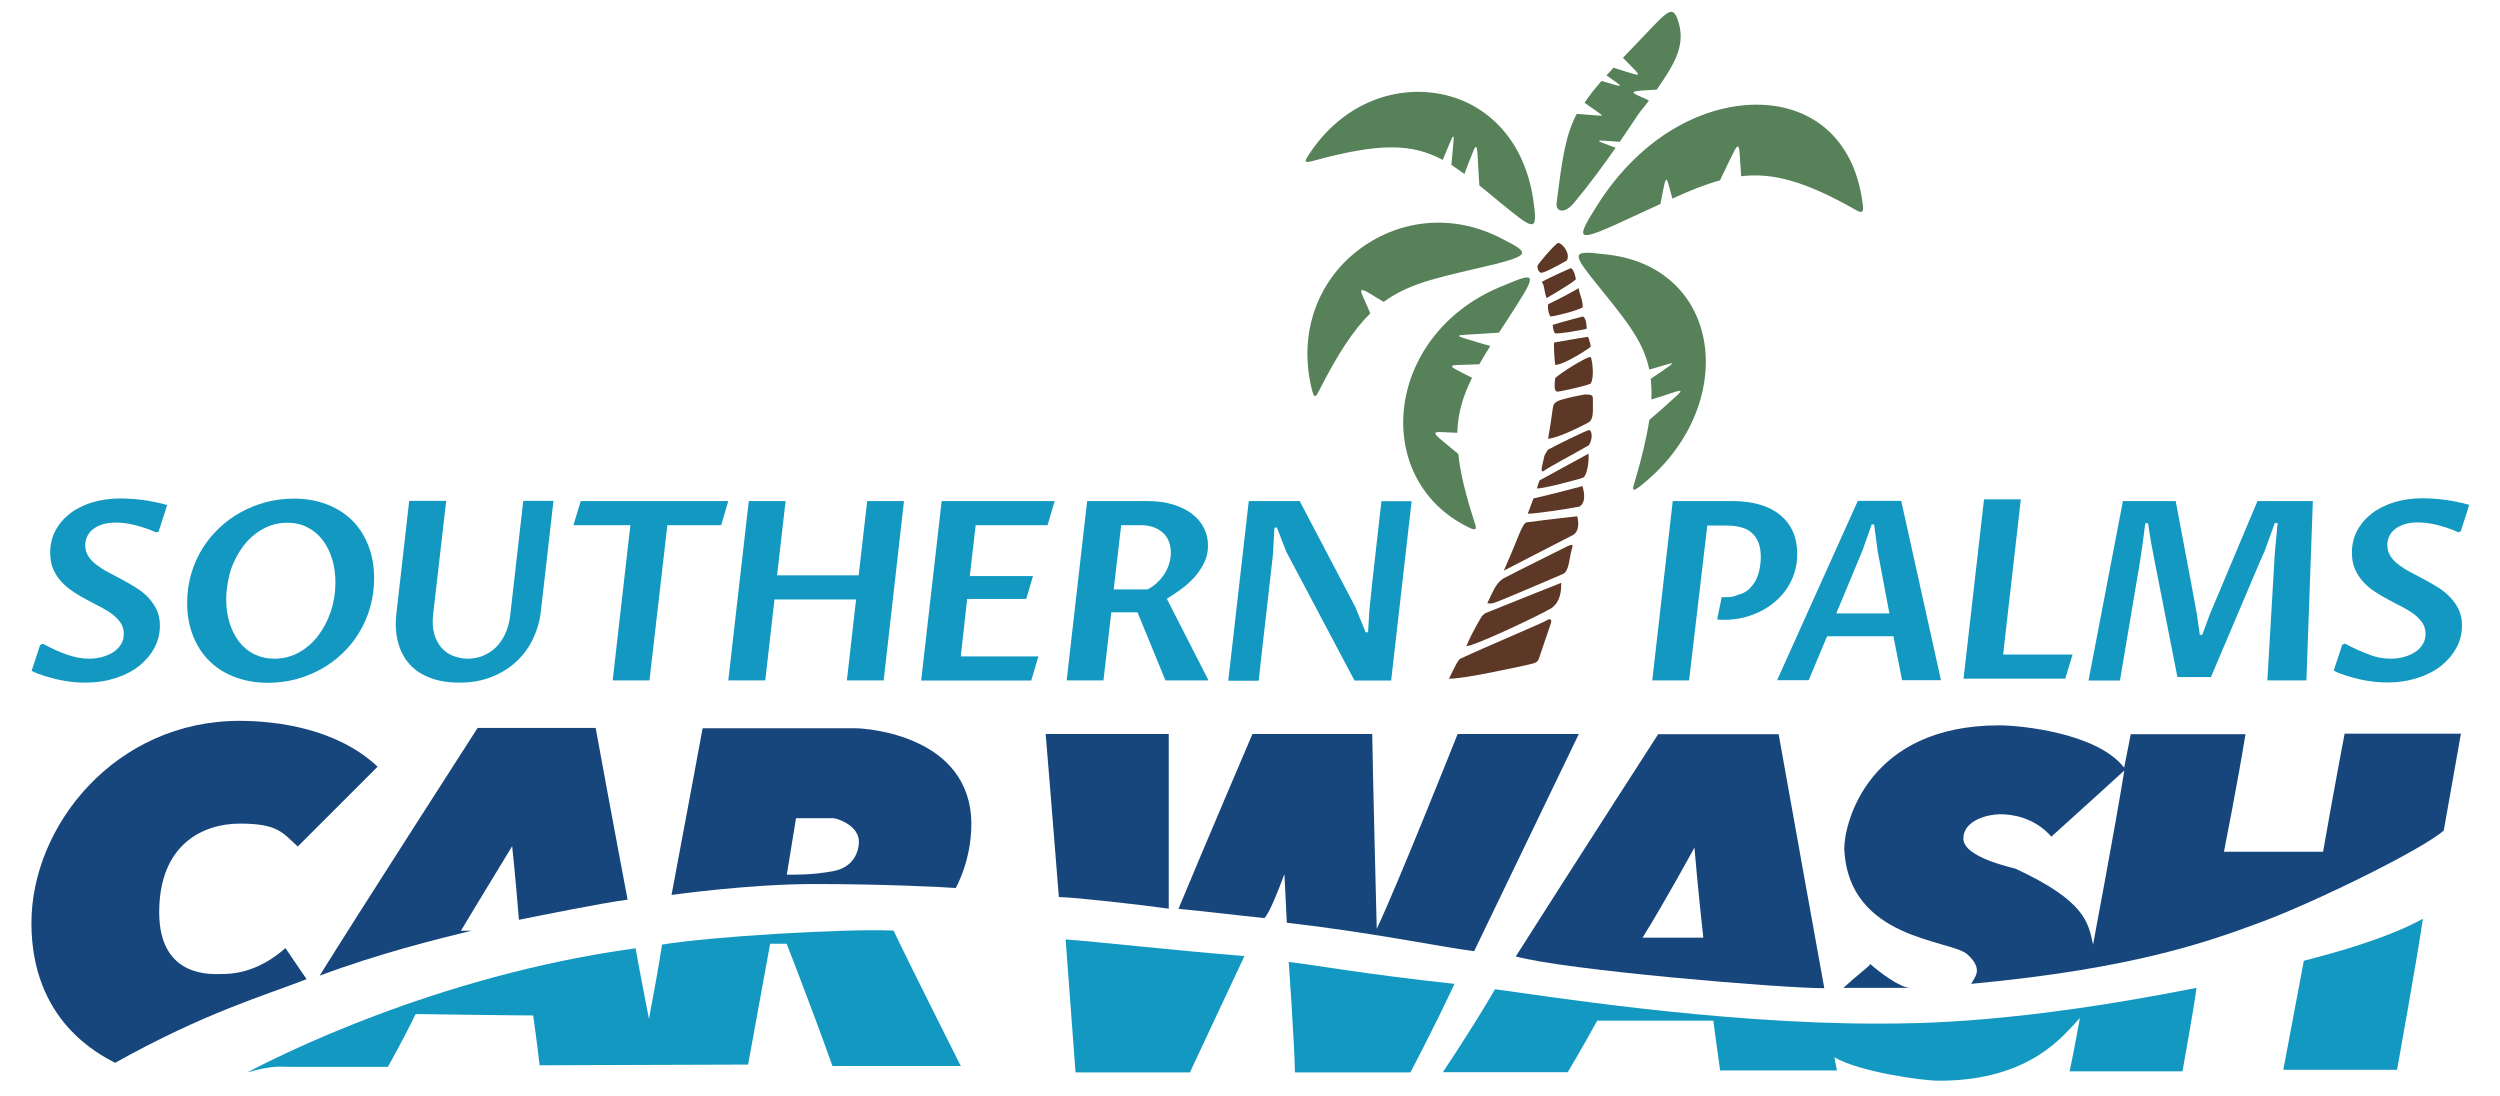<?xml version="1.0" encoding="utf-8"?>
<!-- Generator: Adobe Illustrator 22.1.0, SVG Export Plug-In . SVG Version: 6.00 Build 0)  -->
<svg version="1.1" id="Layer_1" xmlns="http://www.w3.org/2000/svg" xmlns:xlink="http://www.w3.org/1999/xlink" x="0px" y="0px"
	 viewBox="0 0 1440 631.5" style="enable-background:new 0 0 1440 631.5;" xml:space="preserve">
<style type="text/css">
	.st0{fill:#1399C1;}
	.st1{fill:#17467C;}
	.st2{fill-rule:evenodd;clip-rule:evenodd;fill:#578159;}
	.st3{fill:#5D3826;}
</style>
<path class="st0" d="M142.4,617.7c15.9-8.3,107.7-55.6,223.7-71.5c1.8,10.4,7.7,40.7,7.7,40.7c6.6-35.1,7.5-42.8,7.5-42.8
	c27.2-4.6,105.2-9.3,133.4-8.1c6.2,13.4,38.7,78,38.7,78c-10.1,0-73.9,0-73.9,0c-13.4-37.4-26.4-70.4-26.4-70.4c-4.7,0-9.5,0-9.5,0
	l-12.7,69.6c-8.1,0-120.1,0.4-120.1,0.4c-1.5-13.4-3.7-28.7-3.7-28.7c-11.6,0-67.7-0.8-67.7-0.8c-7.7,15.9-16,30.4-16,30.4
	c-8.6,0-51.4,0-56.5,0S157.3,613.5,142.4,617.7z"/>
<path class="st0" d="M613.8,541.1c19.9,1.5,60.1,6.1,103,9.6c-10.9,23.1-31.4,67-31.4,67c-6.3,0-65.9,0-65.9,0
	C617.8,595.6,613.8,541.1,613.8,541.1z"/>
<path class="st0" d="M742.3,554.1c13.9,1.5,41.9,6.8,95.5,12.6c-12.3,26.3-25.4,51-25.4,51c-6.1,0-66.5,0-66.5,0
	C745.4,597.3,742.3,554.1,742.3,554.1z"/>
<path class="st0" d="M861.1,569.8c26.7,3.5,127.6,19.8,219.8,19.8c24.1,0,80.5,0,184.3-20.6c-1.4,11.1-8.1,48.1-8.1,48.1
	c-7.2,0-65,0-65,0c2.7-12.5,5.9-30.7,5.9-30.7c-9,9.4-28.1,36.1-81.1,36.1c-9.9,0-45.9-5.1-60.3-13.5c1.5,7.6,1.5,7.6,1.5,7.6
	c-9.4,0-50.3,0-67.3,0c-3.1-21.5-3.9-28.7-3.9-28.7c-10.1,0-66.9,0-66.9,0c-10.4,18.8-17,29.7-17,29.7c-18.2,0-71.9,0-71.9,0
	C851.9,586.2,861.1,569.8,861.1,569.8z"/>
<path class="st0" d="M1327,553.4c20.5-5.3,48.3-13.1,68.6-24.2c-3.9,26.2-14.9,87-14.9,87c-12.2,0-65.5,0-65.5,0
	C1322.7,576.4,1327,553.4,1327,553.4z"/>
<path class="st1" d="M217.5,441.6c-17.9,17.9-46,46-46,46c-8.9-8.2-11.7-13.2-33.3-13.2s-46.5,12.2-46.5,51.1s31.8,35.5,36.5,35.5
	c4.7,0,19.8-0.3,36.2-14.9c7.2,10.5,12.2,17.9,12.2,17.9c-24.1,9.4-58.9,19.4-110.3,48.2c-9.4-5-48.2-24.3-48.2-80.5
	s48.4-116.5,120-116.5C160.1,415.3,194.1,419.7,217.5,441.6z"/>
<path class="st1" d="M275.1,419.3c23.8,0,68,0,68,0c10.4,56.9,18.4,98.9,18.4,98.9c-15.2,2-48.5,8.8-62.6,11.6
	c-2-24.8-3.9-42.4-3.9-42.4c-19.3,31.6-29.5,48.7-29.5,48.7c4.4,0,6,0,6,0c-20.1,4.9-53.6,13.2-87.4,25.9
	C204.8,528.6,275.1,419.3,275.1,419.3z"/>
<path class="st1" d="M602.3,422.8c7.9,0,70.9,0,70.9,0c0,18.5,0,100.6,0,100.6c-13-1.9-54.3-6.6-63.3-6.7
	C607.5,485.4,602.3,422.8,602.3,422.8z"/>
<path class="st1" d="M721.4,422.8c15.8,0,69,0,69,0C790.6,440.1,793,535,793,535c11.6-24.3,46.6-112.2,46.6-112.2
	c15.1,0,69.8,0,69.8,0c-12,25-60.3,125.1-60.3,125.1c-20.6-2.7-58.3-10.7-107.9-16.4c-0.6-14.2-1.4-28-1.4-28
	c-9.1,24.8-11.6,25.3-11.6,25.3c-16.9-1.7-31.2-3.6-49.4-5.3C693.9,487.1,721.4,422.8,721.4,422.8z"/>
<path class="st1" d="M1077.3,555.3c5.4,4.8,16.9,13.5,22.8,13.7c-17.5,0-38.3,0-38.3,0C1069.7,561.7,1076.9,556.5,1077.3,555.3z"/>
<path class="st1" d="M1350.5,422.6c0,0-6.1,31.9-12.4,68c0,0-45.9,0-57.1,0c0,0,7.9-39.8,12.4-67.7c0,0-51,0-66.1,0
	c0,0-1.1,5.9-3.8,19.3c-15.2-19.9-59.3-24.4-71.9-24.4c-75.9,0-89.3,56.5-89.3,71c2.2,52.9,61.8,52.3,71,61
	c9.5,8.6,3.9,13.3,2.1,16.9c94.2-8.8,137.1-24.5,167.1-35.6s92-41.3,105.1-52.7c0,0,3.6-20.6,9.9-55.8
	C1417.5,422.6,1369.5,422.6,1350.5,422.6z M1205.6,544.1c-2.7-12.9-4.7-25.2-44.6-43.7c-2.7-0.9-30.1-6.6-30.1-17.4s14.7-14,21.2-14
	c6.4,0,19.4,1.5,29.5,12.9c15.4-13.8,42-38.1,42-38.1C1218.9,473.4,1205.6,544.1,1205.6,544.1z"/>
<path class="st1" d="M493.1,419.5c-9.6,0-88.4,0-88.4,0s-8.4,45.6-17.9,96c0,0,44.1-6.3,82.4-6.3s74.6,1.7,81.3,2.3
	c0,0,9-15.5,9-36.9C559.3,423.4,498.6,419.5,493.1,419.5z M494.7,485.4c0,3.3-1.8,13.8-14.4,16.3c-12.5,2.5-25,2.1-27.1,2.1
	c3.2-19.6,5.3-32.5,5.3-32.5c8.9,0,19.1,0,21.3,0C482.1,471.2,495.3,475.6,494.7,485.4z"/>
<path class="st1" d="M1024.5,422.9c0,0-46.2,0-69.4,0c0,0-44.9,69.6-82,128c28,7.8,151.9,18.3,177.7,18.3
	C1050.8,569.2,1029.7,452.5,1024.5,422.9z M946.1,540.1c13-20.8,29.9-51.9,29.9-51.9c1.8,22.2,5.1,51.9,5.1,51.9
	C968.7,540.1,946.1,540.1,946.1,540.1z"/>
<g>
	<path class="st0" d="M51.1,379.4c2.7,0,5.3-0.3,7.8-1c2.4-0.7,4.6-1.6,6.4-2.8s3.3-2.7,4.4-4.5c1.1-1.8,1.6-3.7,1.6-6
		c0-2.4-0.6-4.5-1.8-6.3c-1.2-1.8-2.8-3.5-4.8-5c-2-1.5-4.3-2.9-6.8-4.2c-2.6-1.3-5.2-2.7-7.8-4.1c-2.7-1.4-5.3-2.9-7.8-4.6
		s-4.8-3.5-6.8-5.7c-2-2.1-3.6-4.6-4.8-7.3c-1.2-2.7-1.8-5.9-1.8-9.6c0-4.6,1-8.8,3-12.6c2-3.8,4.8-7.1,8.4-9.9S48,291,53,289.4
		c5-1.5,10.5-2.3,16.4-2.3c1.6,0,3.4,0.1,5.5,0.2c2.1,0.1,4.3,0.3,6.7,0.6c2.4,0.3,4.8,0.7,7.3,1.2c2.5,0.5,5,1.1,7.4,1.8l-4.9,15.2
		l-1.4,0.6c-2.2-1-4.4-1.9-6.6-2.6c-2.2-0.7-4.3-1.3-6.3-1.8c-2-0.5-3.9-0.8-5.7-1c-1.8-0.2-3.3-0.3-4.8-0.3c-2.6,0-4.9,0.3-7.1,0.9
		c-2.1,0.6-4,1.5-5.5,2.6c-1.6,1.1-2.7,2.5-3.6,4.1c-0.8,1.6-1.3,3.4-1.3,5.4c0,2.4,0.6,4.5,1.8,6.4c1.2,1.9,2.8,3.5,4.9,5.1
		c2,1.5,4.3,3,6.9,4.3c2.6,1.4,5.2,2.8,7.9,4.2c2.7,1.4,5.3,3,7.9,4.6c2.6,1.6,4.9,3.5,6.9,5.6s3.6,4.5,4.9,7.1
		c1.2,2.7,1.8,5.7,1.8,9.2c0,4.5-1.1,8.8-3.2,12.7c-2.1,4-5.1,7.4-8.8,10.4c-3.8,3-8.3,5.3-13.6,7c-5.3,1.7-11.1,2.6-17.4,2.6
		c-2.4,0-4.9-0.1-7.5-0.4c-2.6-0.3-5.2-0.7-7.9-1.3s-5.3-1.3-7.9-2.1c-2.6-0.8-5.2-1.8-7.6-3l4.9-14.9l1.6-0.7
		c4.8,2.6,9.4,4.7,13.7,6.2S46.9,379.4,51.1,379.4z"/>
	<path class="st0" d="M154.3,393.3c-6.8,0-13-1.1-18.7-3.2c-5.7-2.1-10.6-5.1-14.7-9.1c-4.1-3.9-7.3-8.8-9.6-14.5
		c-2.3-5.7-3.5-12.1-3.5-19.3c0-5.8,0.8-11.4,2.3-16.6c1.5-5.2,3.7-10.1,6.4-14.5c2.7-4.4,6-8.4,9.8-12c3.8-3.6,7.9-6.6,12.5-9.1
		c4.5-2.5,9.4-4.4,14.5-5.8c5.1-1.3,10.4-2,15.9-2c6.7,0,12.8,1,18.5,3.1s10.6,5.1,14.7,9c4.1,3.9,7.3,8.8,9.6,14.5
		c2.3,5.7,3.5,12.2,3.5,19.4c0,5.8-0.8,11.4-2.3,16.6s-3.6,10.1-6.3,14.5c-2.7,4.5-5.9,8.5-9.7,12.1c-3.8,3.6-7.9,6.6-12.4,9.1
		c-4.5,2.5-9.4,4.4-14.5,5.8C165.1,392.6,159.8,393.3,154.3,393.3z M158.1,379.4c5.1,0,9.8-1.2,14.1-3.6c4.3-2.4,8-5.6,11.1-9.7
		s5.5-8.7,7.3-14c1.7-5.3,2.6-10.8,2.6-16.5c0-4.9-0.6-9.4-1.9-13.6s-3.1-7.9-5.5-11s-5.3-5.5-8.8-7.3c-3.5-1.8-7.3-2.6-11.7-2.6
		c-3.4,0-6.7,0.6-9.7,1.7c-3.1,1.1-5.9,2.7-8.5,4.7s-4.9,4.3-7,7.1c-2.1,2.8-3.8,5.8-5.3,9c-1.5,3.2-2.6,6.7-3.3,10.4
		s-1.2,7.4-1.2,11.2c0,4.8,0.6,9.4,1.9,13.5s3.1,7.8,5.5,10.9c2.4,3.1,5.3,5.5,8.7,7.2C149.9,378.5,153.8,379.4,158.1,379.4z"/>
	<path class="st0" d="M257,288.6l-7.5,65.2c-0.5,4.3-0.3,8.1,0.6,11.3c0.9,3.2,2.3,5.9,4.2,8c1.9,2.1,4.1,3.7,6.7,4.7
		s5.4,1.6,8.4,1.6c3,0,5.9-0.5,8.6-1.6c2.7-1.1,5.2-2.6,7.4-4.7c2.2-2.1,4-4.7,5.5-7.8c1.5-3.1,2.5-6.8,3-11l7.5-65.8h17.4l-7.3,64
		c-0.6,5.3-2.1,10.4-4.4,15.3c-2.3,4.9-5.4,9.2-9.4,13c-4,3.8-8.7,6.8-14.3,9c-5.5,2.3-11.9,3.4-19,3.4c-6.2,0-11.6-0.9-16.5-2.7
		c-4.8-1.8-8.8-4.4-11.9-7.8c-3.1-3.4-5.4-7.7-6.7-12.7c-1.4-5-1.7-10.8-0.9-17.2l7.3-64.3H257z"/>
	<path class="st0" d="M374.1,391.9h-21.2l10.2-89.4h-32.8l4.2-13.9h85l-4.1,13.9h-31L374.1,391.9z"/>
	<path class="st0" d="M419.5,391.9l11.8-103.3h21.2l-4.9,42.8h47l4.9-42.8h21.2L509,391.9h-21.2l5.3-46.6h-47l-5.3,46.6H419.5z"/>
	<path class="st0" d="M530.6,391.9l11.8-103.3h65.1l-4.1,13.9h-41.4l-3.4,29.3h36.4l-3.9,13.2h-34l-3.7,33.1h44.7l-4.1,13.9H530.6z"
		/>
	<path class="st0" d="M640.1,352.7l-4.5,39.2h-21.2l11.8-103.3h34.5c5.8,0,10.9,0.7,15.3,2.1c4.4,1.4,8.1,3.3,11,5.6
		c2.9,2.3,5.1,5.1,6.6,8.1c1.5,3.1,2.2,6.3,2.2,9.8c0,3.6-0.7,6.9-2.2,9.9c-1.5,3.1-3.4,5.9-5.6,8.4c-2.3,2.5-4.8,4.8-7.7,6.9
		c-2.8,2-5.6,3.9-8.2,5.5l24,47h-24.8l-16.1-39.2H640.1z M641.5,339.5H661c1.8-0.9,3.5-2.1,5.1-3.5c1.6-1.4,3-3.1,4.3-4.9
		c1.2-1.8,2.2-3.8,2.9-6c0.7-2.1,1.1-4.4,1.1-6.8c0-2.3-0.4-4.4-1.1-6.3c-0.7-1.9-1.8-3.6-3.3-5s-3.3-2.5-5.5-3.3
		c-2.2-0.8-4.8-1.2-7.8-1.2h-10.9L641.5,339.5z"/>
	<path class="st0" d="M707.5,391.9l11.8-103.3h29.3l32.1,61.1l5.9,14.5h1.4l0.7-11.7c0.2-2.7,0.5-5.4,0.8-8c0.3-2.7,0.6-5.4,0.8-8
		l5.4-47.8h17.4l-11.8,103.3h-21.1l-39.3-74.2l-5.4-13.9h-1.4l-0.9,15.6c-1.4,12.2-2.7,24.3-4.1,36.3c-1.4,12-2.8,24.1-4.1,36.3
		H707.5z"/>
</g>
<g>
	<path class="st0" d="M972.9,391.9h-21.2l11.8-103.3h34.1c5.9,0,11.2,0.7,15.9,2c4.7,1.4,8.6,3.3,11.8,6c3.2,2.6,5.7,5.8,7.4,9.6
		c1.7,3.8,2.5,8,2.5,12.8c0,3.9-0.5,7.5-1.6,10.9c-1.1,3.4-2.6,6.5-4.5,9.3c-1.9,2.8-4.2,5.3-6.8,7.5c-2.6,2.2-5.5,4.1-8.6,5.6
		c-3.1,1.5-6.4,2.7-9.8,3.5c-3.4,0.8-6.9,1.2-10.4,1.2c-0.7,0-1.3,0-2,0c-0.7,0-1.5-0.1-2.4-0.2l2.6-12.9c0.5,0.1,0.9,0.1,1.3,0.1
		s0.8,0,1.2,0c1.2,0,2.4-0.1,3.6-0.3c1.2-0.2,2.2-0.6,3.3-1.1c2.2-0.5,4.1-1.4,5.8-2.8c1.6-1.4,3-3.1,4.1-5s1.9-4.1,2.4-6.5
		c0.5-2.4,0.8-4.8,0.8-7.3c0-3.3-0.4-6.1-1.3-8.4c-0.9-2.3-2.2-4.2-3.9-5.7c-1.7-1.5-3.8-2.6-6.3-3.2c-2.5-0.7-5.3-1-8.4-1h-10.9
		L972.9,391.9z"/>
	<path class="st0" d="M1090.6,366.5h-38.2l-10.6,25.3h-18.2l46.5-103.3h25l22.9,103.3h-22.4L1090.6,366.5z M1088.3,353.4l-6.8-36.1
		l-2-15.2h-1.4l-5.4,15.2c-2.5,6.1-5.1,12.1-7.5,18c-2.5,6-5,12-7.5,18H1088.3z"/>
	<path class="st0" d="M1131,390.9l11.8-103.3h21.2l-10.2,89.4h40l-4.2,13.9H1131z"/>
	<path class="st0" d="M1203,391.9l19.8-103.3h30.4c1.5,8,3,16,4.5,23.9s3,15.9,4.5,23.9l3.2,17.3l1.7,12h1.4l4.4-12
		c1.1-2.6,2.2-5.2,3.3-7.8c1.1-2.6,2.2-5.2,3.3-7.8l20.8-49.5h31.9l-3.7,103.3H1306l4.3-73.3l1.6-17.3h-1.6l-6.1,16.7
		c-0.5,0.9-0.9,1.9-1.3,2.9c-0.4,1-0.9,1.9-1.3,2.9l-28.1,66.2h-19.3l-13-66.1l-2-10.5c-0.3-2-0.7-4-1-6s-0.6-4-0.9-6h-1.6
		c-0.3,2.1-0.6,4.1-0.8,6.1c-0.3,2-0.5,4.1-0.8,6.1l-1.6,10.7l-11.4,67.7H1203z"/>
	<path class="st0" d="M1376.9,379.4c2.7,0,5.3-0.3,7.8-1s4.6-1.6,6.4-2.8c1.8-1.2,3.3-2.7,4.4-4.5c1.1-1.8,1.6-3.7,1.6-6
		c0-2.4-0.6-4.5-1.8-6.3c-1.2-1.8-2.8-3.5-4.8-5c-2-1.5-4.3-2.9-6.8-4.2c-2.6-1.3-5.2-2.7-7.8-4.1c-2.7-1.4-5.3-2.9-7.8-4.6
		c-2.6-1.6-4.8-3.5-6.8-5.7c-2-2.1-3.6-4.6-4.8-7.3c-1.2-2.7-1.8-5.9-1.8-9.6c0-4.6,1-8.8,3-12.6c2-3.8,4.8-7.1,8.4-9.9
		c3.6-2.8,7.9-4.9,12.9-6.5c5-1.5,10.5-2.3,16.4-2.3c1.6,0,3.4,0.1,5.5,0.2c2.1,0.1,4.3,0.3,6.7,0.6c2.4,0.3,4.8,0.7,7.3,1.2
		c2.5,0.5,5,1.1,7.4,1.8l-4.9,15.2l-1.4,0.6c-2.2-1-4.4-1.9-6.6-2.6c-2.2-0.7-4.3-1.3-6.3-1.8c-2-0.5-3.9-0.8-5.7-1
		c-1.8-0.2-3.4-0.3-4.8-0.3c-2.6,0-4.9,0.3-7.1,0.9c-2.1,0.6-4,1.5-5.5,2.6c-1.6,1.1-2.7,2.5-3.6,4.1c-0.8,1.6-1.3,3.4-1.3,5.4
		c0,2.4,0.6,4.5,1.8,6.4c1.2,1.9,2.8,3.5,4.9,5.1c2,1.5,4.3,3,6.9,4.3c2.6,1.4,5.2,2.8,7.9,4.2c2.7,1.4,5.3,3,7.9,4.6
		c2.6,1.6,4.9,3.5,6.9,5.6s3.6,4.5,4.9,7.1c1.2,2.7,1.8,5.7,1.8,9.2c0,4.5-1.1,8.8-3.2,12.7s-5.1,7.4-8.8,10.4
		c-3.8,3-8.3,5.3-13.6,7c-5.3,1.7-11.1,2.6-17.4,2.6c-2.4,0-4.9-0.1-7.5-0.4c-2.6-0.3-5.2-0.7-7.9-1.3c-2.7-0.6-5.3-1.3-7.9-2.1
		s-5.2-1.8-7.6-3l4.9-14.9l1.6-0.7c4.8,2.6,9.4,4.7,13.7,6.2C1368.3,378.6,1372.6,379.4,1376.9,379.4z"/>
</g>
<path id="leaves_1_" class="st2" d="M916.6,159.7c17.9,22.5,29.7,35.2,33.4,53.2c3-0.9,6.1-1.8,9.1-2.7c5.1-1.6,5.3-1.2,0.4,2.1
	c-2.9,2-5.8,3.9-8.7,5.9c0.4,3.6,0.6,7.6,0.4,11.9c4.3-1.3,8.5-2.6,12.8-4.1c5.1-1.7,5.3-1.1,0.5,3.1c-4.8,4.4-9.7,8.7-14.5,12.8
	c-1.5,10-4.3,21.9-8.6,36.3c-1.4,4.7-0.9,5.1,3.6,1.6c28.9-22.7,40.8-54.9,36.8-81.7c-4-26.8-23.7-48.5-58-51.7
	C906.4,144.3,905.5,145.5,916.6,159.7L916.6,159.7z M929.7,129.8c9.9-4.5,18.7-8.7,26.7-12.3c0.6-3,1.2-6.1,1.8-9.1
	c1.2-6.1,1.8-6.3,3.1-1.4c0.7,2.5,1.3,5,2,7.4c10.1-4.7,19-8.2,27.4-10.5c2.3-4.8,4.6-9.7,7-14.5c3.1-6.5,3.9-6.5,4.3-1.4
	c0.3,4.5,0.6,9.1,0.9,13.5c18.8-2.2,37.4,3.2,66,19.4c4,2.2,4.8,1.6,3.9-4.4c-5.2-38.4-31-56.5-61.7-56.2
	c-30.7,0.3-66.2,18.6-91,57.8C907.6,137.8,908.3,139.2,929.7,129.8L929.7,129.8z M952.8,14.5c-6.9,7.2-12.9,13.4-18,18.8
	c2.2,2.2,4.4,4.5,6.7,6.8c3.1,3.2,2.6,3.5-1.7,2.2c-3.4-1.1-6.9-2.2-10.4-3.3c-1.4,1.6-2.8,3-4.1,4.4c1.8,1.3,3.6,2.6,5.4,3.8
	c3.5,2.5,3.2,2.7-1.2,1.5c-2.4-0.7-4.7-1.4-7-2.1c-4,4.6-7.2,8.6-9.8,12.6c2.3,1.6,4.6,3.2,7,4.9c4.2,3,3.9,2.6-1,2.3
	c-3.5-0.3-7-0.5-10.5-0.8c-6.5,12.4-8.4,25.8-11.6,51.4c-0.6,4.6,4.2,6.8,10-0.1c9.7-11.7,17.1-21.9,24-31.8
	c-2.2-0.8-4.4-1.6-6.5-2.4c-4.4-1.6-4.1-2,0.8-1.6c2.7,0.2,5.4,0.4,8.1,0.6c3.5-5.1,6.9-10.3,10.4-15.5c2.2-3.2,4.4-5.4,6.4-8.3
	c-2.1-1-4.2-2-6.3-2.9c-4-1.9-3.6-2.4,2.8-2.9c2.6-0.1,5.3-0.3,8-0.5c10-14.4,16.3-24.9,12.8-37.9C964.4,4.3,962.3,4.5,952.8,14.5
	L952.8,14.5z M870.6,121.9c-7-5.5-12.9-10.7-18.5-15.1c-0.4-5.9-0.7-11.8-1-17.6c-0.4-5.9-1-6-3-0.9c-1.6,3.9-3.1,7.9-4.6,11.9
	c-2.6-1.9-5.1-3.6-7.5-5.2c0.4-4,0.7-8.1,1.1-12.2c0.5-5.5,0.1-5.5-2-0.5c-1.4,3.2-2.7,6.5-4.1,9.8c-17.9-9.6-36.5-9.9-75.2,0.7
	c-4.4,1.1-4.8,0.5-1.8-3.9c18.9-28.9,48.3-39.5,74.4-35c26,4.4,48.9,24.5,54.6,60.1C885.7,132,884.6,133.1,870.6,121.9L870.6,121.9z
	 M862.2,151.9c-30.7,7.4-49.3,10.3-65.2,22c-2.6-1.6-5.3-3.1-7.9-4.8c-5.3-3.2-6.1-2.7-3.9,2.1c1.4,3.1,2.8,6.2,4.1,9.3
	c-9.6,9.4-18.7,23.2-29.6,44.7c-2.1,4.1-2.8,4.1-4.1-1c-8.2-33.3,4.3-62.7,26.2-79.7c22.1-17.2,53.6-22.8,83.9-6.7
	C881,145.5,880.8,146.9,862.2,151.9L862.2,151.9z M874,175.2c-3.8,6-7.3,11.4-10.6,16.4c-6.4,0.4-12.8,0.8-19.2,1.2
	c-5,0.3-5.2,0.7-0.3,2.2c4.8,1.5,9.7,2.9,14.5,4.3c-2.3,3.7-4.4,7.1-6.3,10.5c-4,0.2-7.9,0.3-11.9,0.4c-5,0.1-5.2,0.8-0.3,3.3
	c2.7,1.4,5.3,2.8,8,4.1c-5.2,10.5-8.2,20.3-8.5,31.7c-2.9-0.1-5.8-0.3-8.7-0.4c-5-0.3-5.3,0.5-0.5,4.5c3.3,2.7,6.5,5.4,9.8,8.1
	c1.1,10.9,4.2,23.5,9.4,39.5c1.4,4.2,0.8,4.8-3.6,2.7c-29-14.2-40.8-42.9-36.8-70.9c4-28,23.7-55.5,58-68.7
	C884.1,156.8,885,157.8,874,175.2L874,175.2z"/>
<path class="st3" d="M897.5,139.9c2.9,0.4,7.3,6.6,4.9,10.2c-6.3,3.6-13.4,7.3-14.8,7c-1.5-0.3-2.2-2.8-2-3.9
	C885.7,152.1,895.6,140.6,897.5,139.9z"/>
<path class="st3" d="M904.9,154.4c2.2,1.5,2.8,6.5,2.8,6.5c-2.9,2.8-16.9,10.8-16.9,10.8c-1.5-4.5-1.2-7.6-2.8-9.3
	C893.5,159.3,904.9,154.4,904.9,154.4z"/>
<path class="st3" d="M909.3,166c0.6,3.9,2.6,7.3,2.3,11.1c-4.1,2.2-16.9,5.2-18.2,5.2c-1.3,0-2.2-5.8-1.6-7.1
	C899.9,171.4,909.3,166,909.3,166z"/>
<path class="st3" d="M894.4,187.1c6.1-1.9,17.3-4.8,17.3-4.8c2.4,0.9,2.2,7.1,2.2,7.1c-2.8,0.7-16.1,3.1-18.3,2.6
	C894.3,189.6,894.4,187.1,894.4,187.1z"/>
<path class="st3" d="M895.1,197.3c10.3-1.9,19.6-3.3,19.6-3.3c0.6,1.3,1.7,4.9,1.5,5.7c-0.3,0.7-15.3,10.5-20.4,10.5
	C894.9,203.3,895.1,197.3,895.1,197.3z"/>
<path class="st3" d="M895.8,217.8c2.8-2.8,17.5-12.1,20.4-12.2c0.7,0.7,2.5,11.3,0,15.4c-4.8,1.9-16.6,4.2-18.3,4.5
	C896.2,225.8,894.8,225.6,895.8,217.8z"/>
<path class="st3" d="M917.5,229.4c-0.2,6,1,12.1-2.8,14.1c-3.8,2-17.4,8.9-23,9.2c2.1-12.1,2.3-15.4,2.7-17.5c0.4-2,0.3-3.6,5.5-5.1
	c5.2-1.5,9.9-2.3,12.9-2.9C915.1,227.3,917.5,227,917.5,229.4z"/>
<path class="st3" d="M891.7,259c5-2.8,22.3-11.2,23.6-11.3c1.3-0.1,2.6,3.9,0,8.7c-9,5.2-23.6,12.9-26,14.8c-2.8,2-0.3-5.4,0-7.4
	C889.5,261.7,891.7,259,891.7,259z"/>
<path class="st3" d="M886.8,276.7c6.1-3.3,28.2-15.4,28.2-15.4c0.4,4.7-1,12.9-3.1,13.8c-2,0.9-23,6.4-26.6,6.3
	C885.3,280.5,886.8,276.7,886.8,276.7z"/>
<path class="st3" d="M883.3,287.1c10.2-2.3,28.2-7.1,28.2-7.1c0.6,2.2,2.6,9-1.7,11.8c-8.1,1.6-26.5,4.2-29.8,4.1
	C881.7,291.1,883.3,287.1,883.3,287.1z"/>
<path class="st3" d="M879.2,300.9c10.9-1.5,29.2-3.5,29.2-3.5c0.6,1.3,2,8.6-2.6,10.9s-39.6,20.4-39.6,20.4
	C875.1,308.7,876.4,302.3,879.2,300.9z"/>
<path class="st3" d="M856.7,347.4c3.6-7.6,5.4-12.1,9.6-14.4c4.2-2.3,36.8-18.5,36.8-18.5c1.7-0.6,3.6-1.7,2.2,1.9
	c-1.4,5.5-1.6,12.7-5,14.2c-3.4,1.5-37.9,16.3-40.2,16.8S856.7,347.4,856.7,347.4z"/>
<path class="st3" d="M855.5,353.2c14.8-6,43.8-17.5,43.8-17.5c-0.1,4.8-0.3,10.5-5.5,14.5c-5.8,3.6-43.8,21.7-49.2,22
	c4.2-9.9,9.2-17.6,9.2-17.6L855.5,353.2z"/>
<path class="st3" d="M841.2,379.4c14.3-6.7,48-20.9,49.2-21.8s4.1-2,2.8,1.7c-1.3,3.8-6,17.9-6.8,20.1c-0.9,2.2-1.9,2.5-6.4,3.5
	c-4.5,1-37.8,8.4-45.4,8C838.2,383.7,839.8,380.1,841.2,379.4z"/>
</svg>
